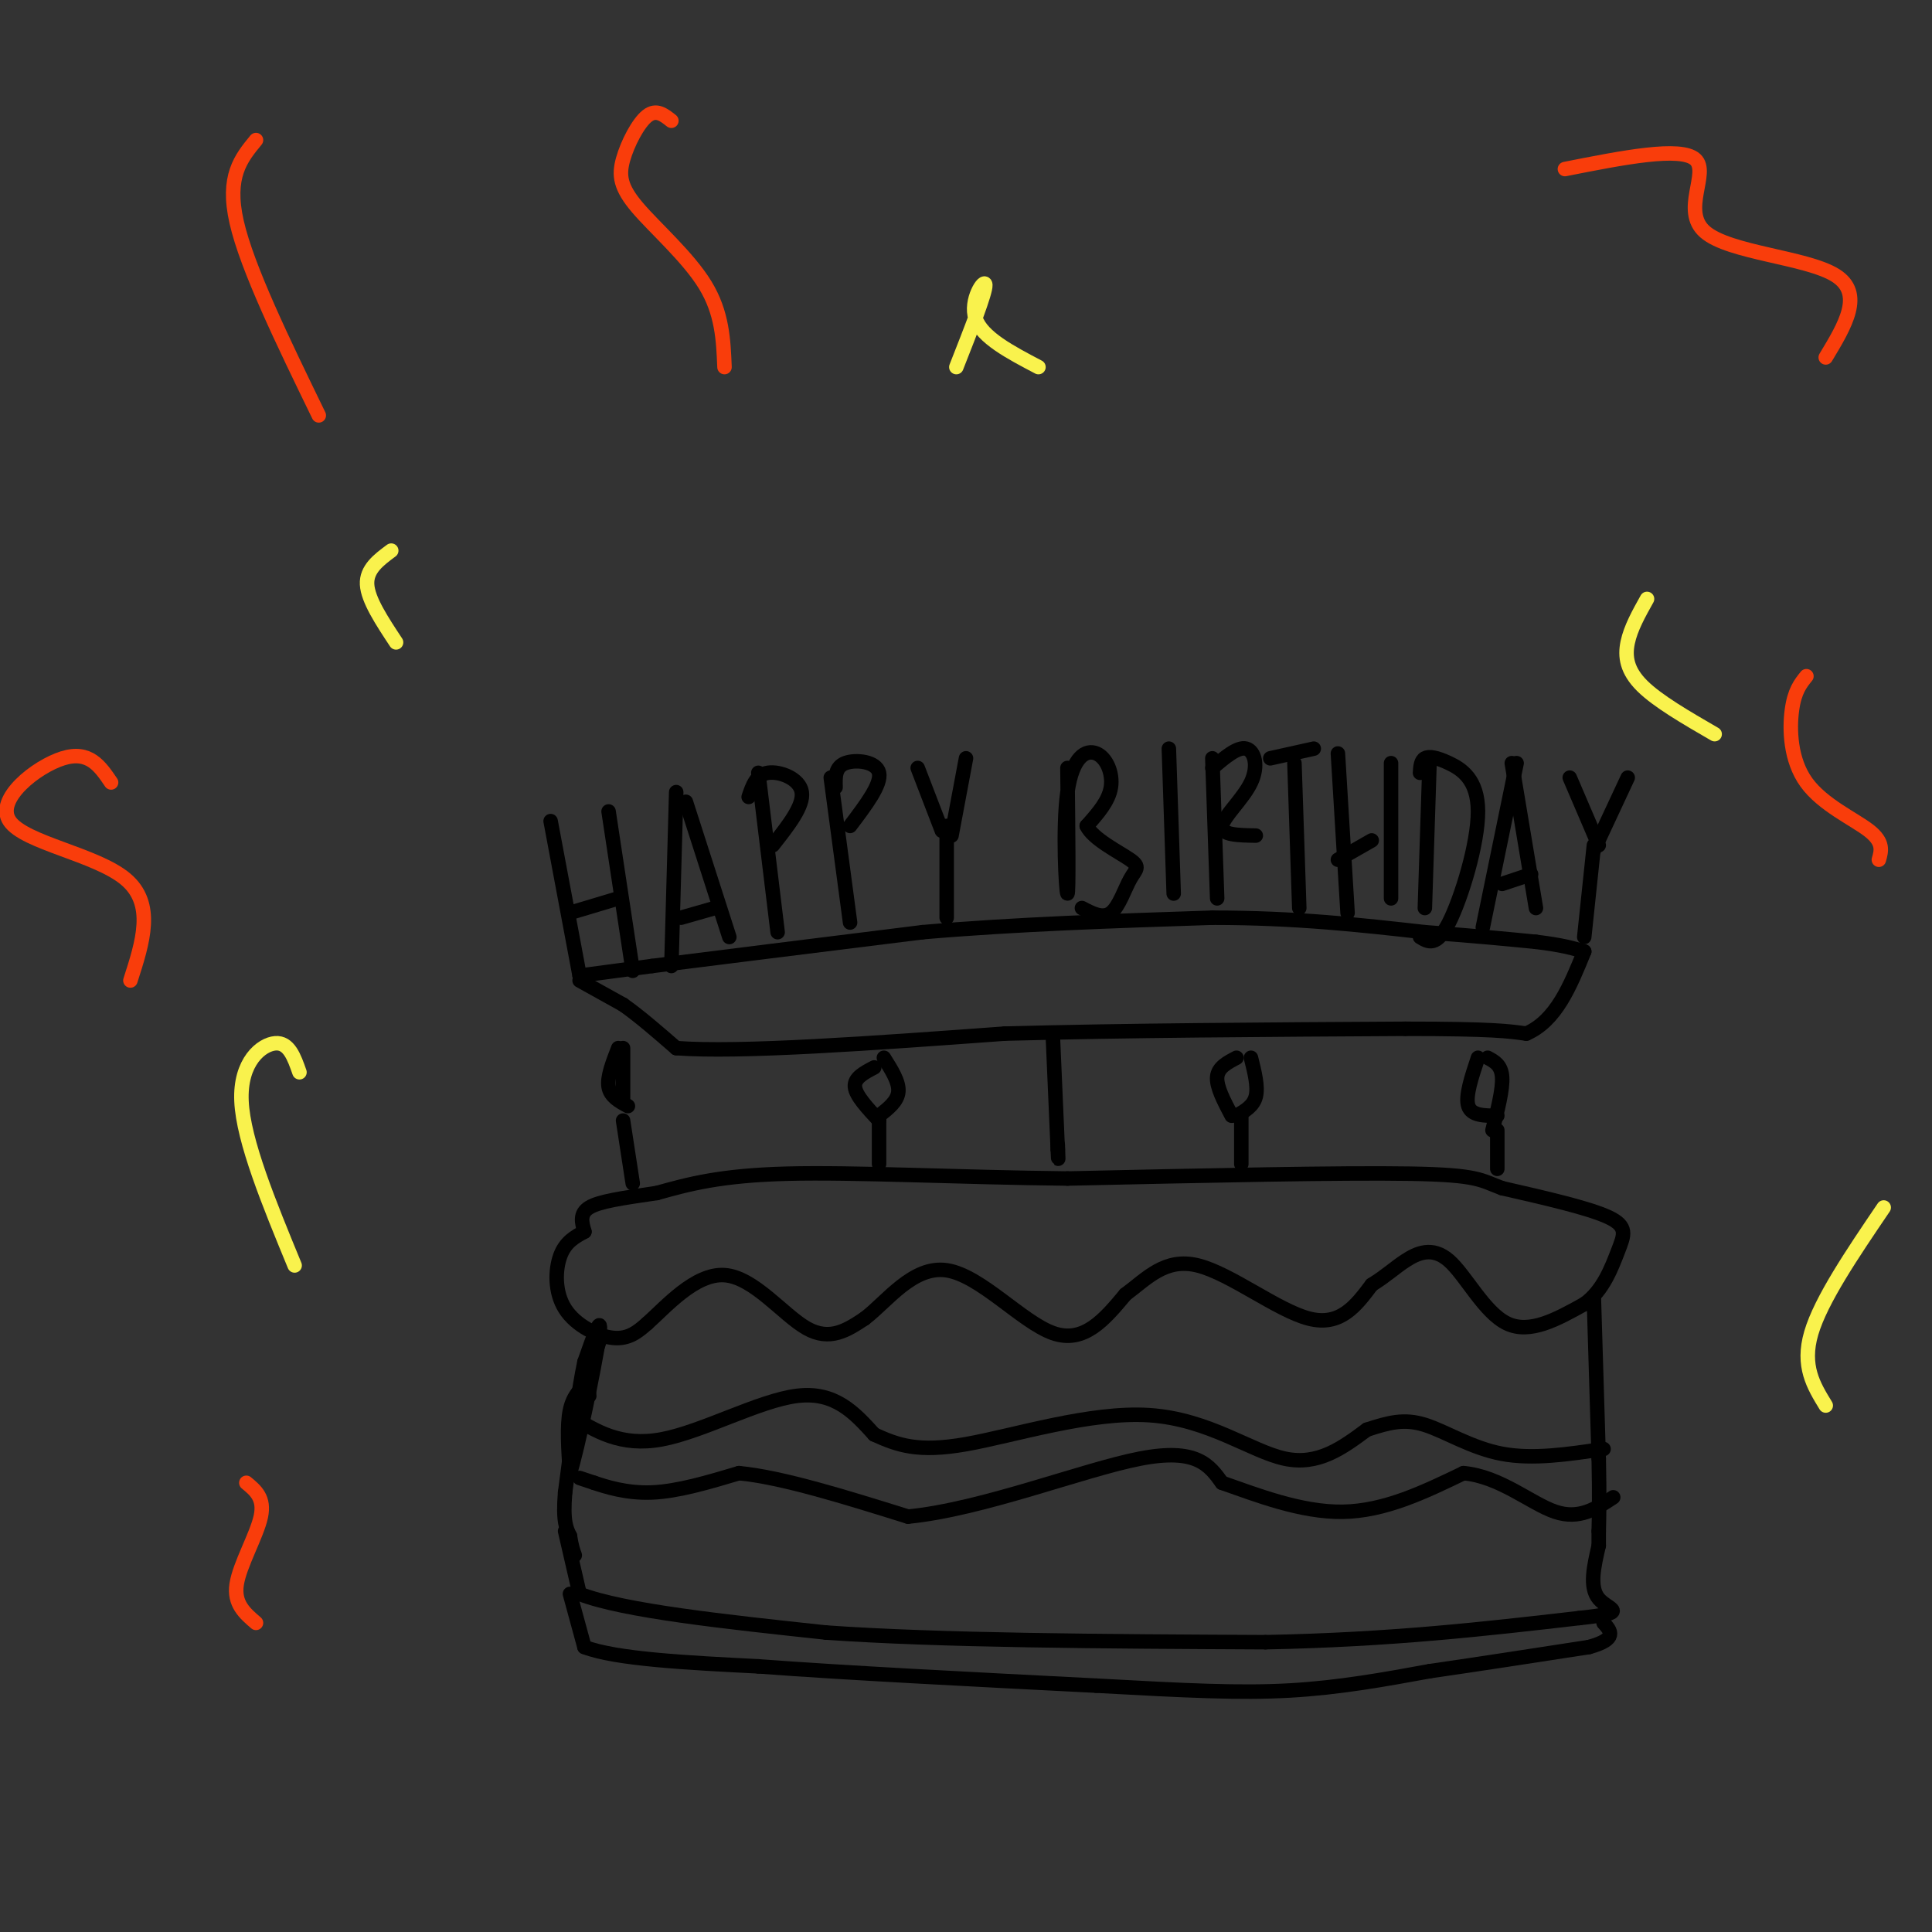 <svg viewBox='0 0 400 400' version='1.1' xmlns='http://www.w3.org/2000/svg' xmlns:xlink='http://www.w3.org/1999/xlink'><rect x="0" y="0" width="400" height="400" fill="#333333" stroke="none"/><g fill='none' stroke='rgb(0,0,0)' stroke-width='3' stroke-linecap='round' stroke-linejoin='round'><path d='M114,170c0.000,0.000 6.000,32.000 6,32'/><path d='M126,168c0.000,0.000 5.000,33.000 5,33'/><path d='M118,189c0.000,0.000 10.000,-3.000 10,-3'/><path d='M140,164c0.000,0.000 -1.000,36.000 -1,36'/><path d='M142,166c0.000,0.000 9.000,28.000 9,28'/><path d='M141,190c0.000,0.000 7.000,-2.000 7,-2'/><path d='M157,160c0.000,0.000 4.000,33.000 4,33'/><path d='M155,165c0.778,-2.311 1.556,-4.622 4,-5c2.444,-0.378 6.556,1.178 7,4c0.444,2.822 -2.778,6.911 -6,11'/><path d='M172,161c0.000,0.000 4.000,30.000 4,30'/><path d='M173,163c-0.067,-2.089 -0.133,-4.178 2,-5c2.133,-0.822 6.467,-0.378 7,2c0.533,2.378 -2.733,6.689 -6,11'/><path d='M190,159c0.000,0.000 5.000,13.000 5,13'/><path d='M200,157c0.000,0.000 -3.000,16.000 -3,16'/><path d='M196,171c0.000,0.000 0.000,19.000 0,19'/><path d='M221,159c0.150,13.081 0.300,26.163 0,26c-0.300,-0.163 -1.049,-13.569 0,-21c1.049,-7.431 3.898,-8.885 6,-8c2.102,0.885 3.458,4.110 3,7c-0.458,2.890 -2.729,5.445 -5,8'/><path d='M225,171c1.220,2.695 6.770,5.434 9,7c2.230,1.566 1.139,1.960 0,4c-1.139,2.040 -2.325,5.726 -4,7c-1.675,1.274 -3.837,0.137 -6,-1'/><path d='M242,155c0.000,0.000 1.000,30.000 1,30'/><path d='M251,157c0.000,0.000 1.000,29.000 1,29'/><path d='M251,159c2.625,-2.226 5.250,-4.452 7,-4c1.750,0.452 2.625,3.583 1,7c-1.625,3.417 -5.750,7.119 -6,9c-0.250,1.881 3.375,1.940 7,2'/><path d='M268,158c0.000,0.000 1.000,30.000 1,30'/><path d='M263,157c0.000,0.000 9.000,-2.000 9,-2'/><path d='M277,156c0.000,0.000 2.000,33.000 2,33'/><path d='M288,158c0.000,0.000 0.000,28.000 0,28'/><path d='M277,178c0.000,0.000 7.000,-4.000 7,-4'/><path d='M296,157c0.000,0.000 -1.000,31.000 -1,31'/><path d='M294,160c0.077,-1.257 0.153,-2.514 1,-3c0.847,-0.486 2.464,-0.203 5,1c2.536,1.203 5.990,3.324 6,10c0.010,6.676 -3.426,17.907 -6,23c-2.574,5.093 -4.287,4.046 -6,3'/><path d='M314,158c0.000,0.000 -7.000,34.000 -7,34'/><path d='M313,158c0.000,0.000 5.000,30.000 5,30'/><path d='M311,183c0.000,0.000 6.000,-2.000 6,-2'/><path d='M325,161c0.000,0.000 6.000,14.000 6,14'/><path d='M337,161c0.000,0.000 -7.000,15.000 -7,15'/><path d='M330,175c0.000,0.000 -2.000,19.000 -2,19'/><path d='M120,202c0.000,0.000 15.000,-2.000 15,-2'/><path d='M135,200c11.833,-1.500 33.917,-4.250 56,-7'/><path d='M191,193c19.333,-1.667 39.667,-2.333 60,-3'/><path d='M251,190c17.333,0.000 30.667,1.500 44,3'/><path d='M295,193c11.167,0.833 17.083,1.417 23,2'/><path d='M318,195c5.500,0.667 7.750,1.333 10,2'/><path d='M120,203c0.000,0.000 9.000,5.000 9,5'/><path d='M129,208c3.333,2.333 7.167,5.667 11,9'/><path d='M140,217c13.167,1.000 40.583,-1.000 68,-3'/><path d='M208,214c25.167,-0.667 54.083,-0.833 83,-1'/><path d='M291,213c18.000,0.000 21.500,0.500 25,1'/><path d='M316,214c6.167,-2.667 9.083,-9.833 12,-17'/><path d='M218,215c0.000,0.000 1.000,23.000 1,23'/><path d='M219,238c0.167,3.667 0.083,1.333 0,-1'/><path d='M121,255c-1.970,1.065 -3.940,2.131 -5,5c-1.060,2.869 -1.208,7.542 1,11c2.208,3.458 6.774,5.702 10,6c3.226,0.298 5.113,-1.351 7,-3'/><path d='M134,274c3.833,-3.405 9.917,-10.417 16,-10c6.083,0.417 12.167,8.262 17,11c4.833,2.738 8.417,0.369 12,-2'/><path d='M179,273c4.571,-3.440 10.000,-11.042 17,-10c7.000,1.042 15.571,10.726 22,13c6.429,2.274 10.714,-2.863 15,-8'/><path d='M233,268c4.500,-3.333 8.250,-7.667 15,-6c6.750,1.667 16.500,9.333 23,11c6.500,1.667 9.750,-2.667 13,-7'/><path d='M284,266c3.191,-1.995 4.670,-3.483 7,-5c2.330,-1.517 5.512,-3.062 9,0c3.488,3.062 7.282,10.732 12,13c4.718,2.268 10.359,-0.866 16,-4'/><path d='M328,270c3.917,-2.762 5.708,-7.667 7,-11c1.292,-3.333 2.083,-5.095 -2,-7c-4.083,-1.905 -13.042,-3.952 -22,-6'/><path d='M311,246c-4.489,-1.644 -4.711,-2.756 -19,-3c-14.289,-0.244 -42.644,0.378 -71,1'/><path d='M221,244c-22.733,-0.244 -44.067,-1.356 -58,-1c-13.933,0.356 -20.467,2.178 -27,4'/><path d='M136,247c-7.267,1.067 -11.933,1.733 -14,3c-2.067,1.267 -1.533,3.133 -1,5'/><path d='M124,278c0.000,0.000 -2.000,6.000 -2,6'/><path d='M122,284c-0.333,1.833 -0.167,3.417 0,5'/><path d='M118,293c5.267,3.289 10.533,6.578 19,5c8.467,-1.578 20.133,-8.022 28,-9c7.867,-0.978 11.933,3.511 16,8'/><path d='M181,297c4.868,2.217 9.037,3.759 19,2c9.963,-1.759 25.721,-6.820 38,-6c12.279,0.820 21.080,7.520 28,9c6.920,1.480 11.960,-2.260 17,-6'/><path d='M283,296c4.643,-1.524 7.750,-2.333 12,-1c4.250,1.333 9.643,4.810 16,6c6.357,1.190 13.679,0.095 21,-1'/><path d='M122,286c-1.667,1.417 -3.333,2.833 -4,6c-0.667,3.167 -0.333,8.083 0,13'/><path d='M118,305c1.467,-4.422 5.133,-21.978 6,-28c0.867,-6.022 -1.067,-0.511 -3,5'/><path d='M121,282c-1.167,5.333 -2.583,16.167 -4,27'/><path d='M117,309c-0.500,6.000 0.250,7.500 1,9'/><path d='M118,318c0.333,2.167 0.667,3.083 1,4'/><path d='M330,269c0.000,0.000 1.000,33.000 1,33'/><path d='M331,302c0.167,8.000 0.083,11.500 0,15'/><path d='M120,306c0.000,0.000 3.000,1.000 3,1'/><path d='M123,307c2.333,0.778 6.667,2.222 12,2c5.333,-0.222 11.667,-2.111 18,-4'/><path d='M153,305c8.833,0.833 21.917,4.917 35,9'/><path d='M188,314c15.356,-1.489 36.244,-9.711 48,-12c11.756,-2.289 14.378,1.356 17,5'/><path d='M253,307c7.089,2.467 16.311,6.133 25,6c8.689,-0.133 16.844,-4.067 25,-8'/><path d='M303,305c7.578,0.667 14.022,6.333 19,8c4.978,1.667 8.489,-0.667 12,-3'/><path d='M117,317c0.000,0.000 3.000,13.000 3,13'/><path d='M120,330c9.000,3.500 30.000,5.750 51,8'/><path d='M171,338c23.667,1.667 57.333,1.833 91,2'/><path d='M262,340c26.000,-0.500 45.500,-2.750 65,-5'/><path d='M327,335c11.000,-1.178 6.000,-1.622 4,-4c-2.000,-2.378 -1.000,-6.689 0,-11'/><path d='M331,320c0.000,-2.333 0.000,-2.667 0,-3'/><path d='M129,232c0.000,0.000 2.000,13.000 2,13'/><path d='M130,229c-1.833,-1.000 -3.667,-2.000 -4,-4c-0.333,-2.000 0.833,-5.000 2,-8'/><path d='M129,228c0.000,0.000 0.000,-11.000 0,-11'/><path d='M182,232c0.000,0.000 0.000,9.000 0,9'/><path d='M182,232c-2.417,-2.583 -4.833,-5.167 -5,-7c-0.167,-1.833 1.917,-2.917 4,-4'/><path d='M182,231c1.917,-1.500 3.833,-3.000 4,-5c0.167,-2.000 -1.417,-4.500 -3,-7'/><path d='M257,231c0.000,0.000 0.000,10.000 0,10'/><path d='M255,231c-1.583,-3.000 -3.167,-6.000 -3,-8c0.167,-2.000 2.083,-3.000 4,-4'/><path d='M256,231c1.750,-1.000 3.500,-2.000 4,-4c0.500,-2.000 -0.250,-5.000 -1,-8'/><path d='M310,234c0.000,0.000 0.000,8.000 0,8'/><path d='M310,231c-2.667,0.000 -5.333,0.000 -6,-2c-0.667,-2.000 0.667,-6.000 2,-10'/><path d='M309,234c1.083,-4.250 2.167,-8.500 2,-11c-0.167,-2.500 -1.583,-3.250 -3,-4'/><path d='M118,330c0.000,0.000 3.000,11.000 3,11'/><path d='M121,341c6.500,2.500 21.250,3.250 36,4'/><path d='M157,345c17.667,1.333 43.833,2.667 70,4'/><path d='M227,349c18.489,1.022 29.711,1.578 40,1c10.289,-0.578 19.644,-2.289 29,-4'/><path d='M296,346c10.333,-1.500 21.667,-3.250 33,-5'/><path d='M329,341c6.000,-1.667 4.500,-3.333 3,-5'/></g>
<g fill='none' stroke='rgb(249,61,11)' stroke-width='3' stroke-linecap='round' stroke-linejoin='round'><path d='M53,29c-3.083,3.750 -6.167,7.500 -4,17c2.167,9.500 9.583,24.750 17,40'/><path d='M139,25c-1.561,-1.239 -3.123,-2.478 -5,-1c-1.877,1.478 -4.070,5.675 -5,9c-0.930,3.325 -0.596,5.780 3,10c3.596,4.220 10.456,10.206 14,16c3.544,5.794 3.772,11.397 4,17'/><path d='M324,35c12.000,-2.375 24.000,-4.750 27,-2c3.000,2.750 -3.000,10.625 2,15c5.000,4.375 21.000,5.250 27,9c6.000,3.750 2.000,10.375 -2,17'/><path d='M374,140c-1.232,1.524 -2.464,3.048 -3,7c-0.536,3.952 -0.375,10.333 3,15c3.375,4.667 9.964,7.619 13,10c3.036,2.381 2.518,4.190 2,6'/><path d='M23,162c-2.274,-3.351 -4.548,-6.702 -10,-5c-5.452,1.702 -14.083,8.458 -11,13c3.083,4.542 17.881,6.869 24,12c6.119,5.131 3.560,13.065 1,21'/><path d='M51,307c1.911,1.578 3.822,3.156 3,7c-0.822,3.844 -4.378,9.956 -5,14c-0.622,4.044 1.689,6.022 4,8'/></g>
<g fill='none' stroke='rgb(249,242,77)' stroke-width='3' stroke-linecap='round' stroke-linejoin='round'><path d='M62,222c-1.089,-3.111 -2.178,-6.222 -5,-6c-2.822,0.222 -7.378,3.778 -7,12c0.378,8.222 5.689,21.111 11,34'/><path d='M198,76c3.044,-7.733 6.089,-15.467 6,-17c-0.089,-1.533 -3.311,3.133 -2,7c1.311,3.867 7.156,6.933 13,10'/><path d='M341,124c-1.689,3.022 -3.378,6.044 -4,9c-0.622,2.956 -0.178,5.844 3,9c3.178,3.156 9.089,6.578 15,10'/><path d='M390,250c-6.500,9.583 -13.000,19.167 -15,26c-2.000,6.833 0.500,10.917 3,15'/><path d='M81,114c-2.583,1.917 -5.167,3.833 -5,7c0.167,3.167 3.083,7.583 6,12'/></g>
</svg>